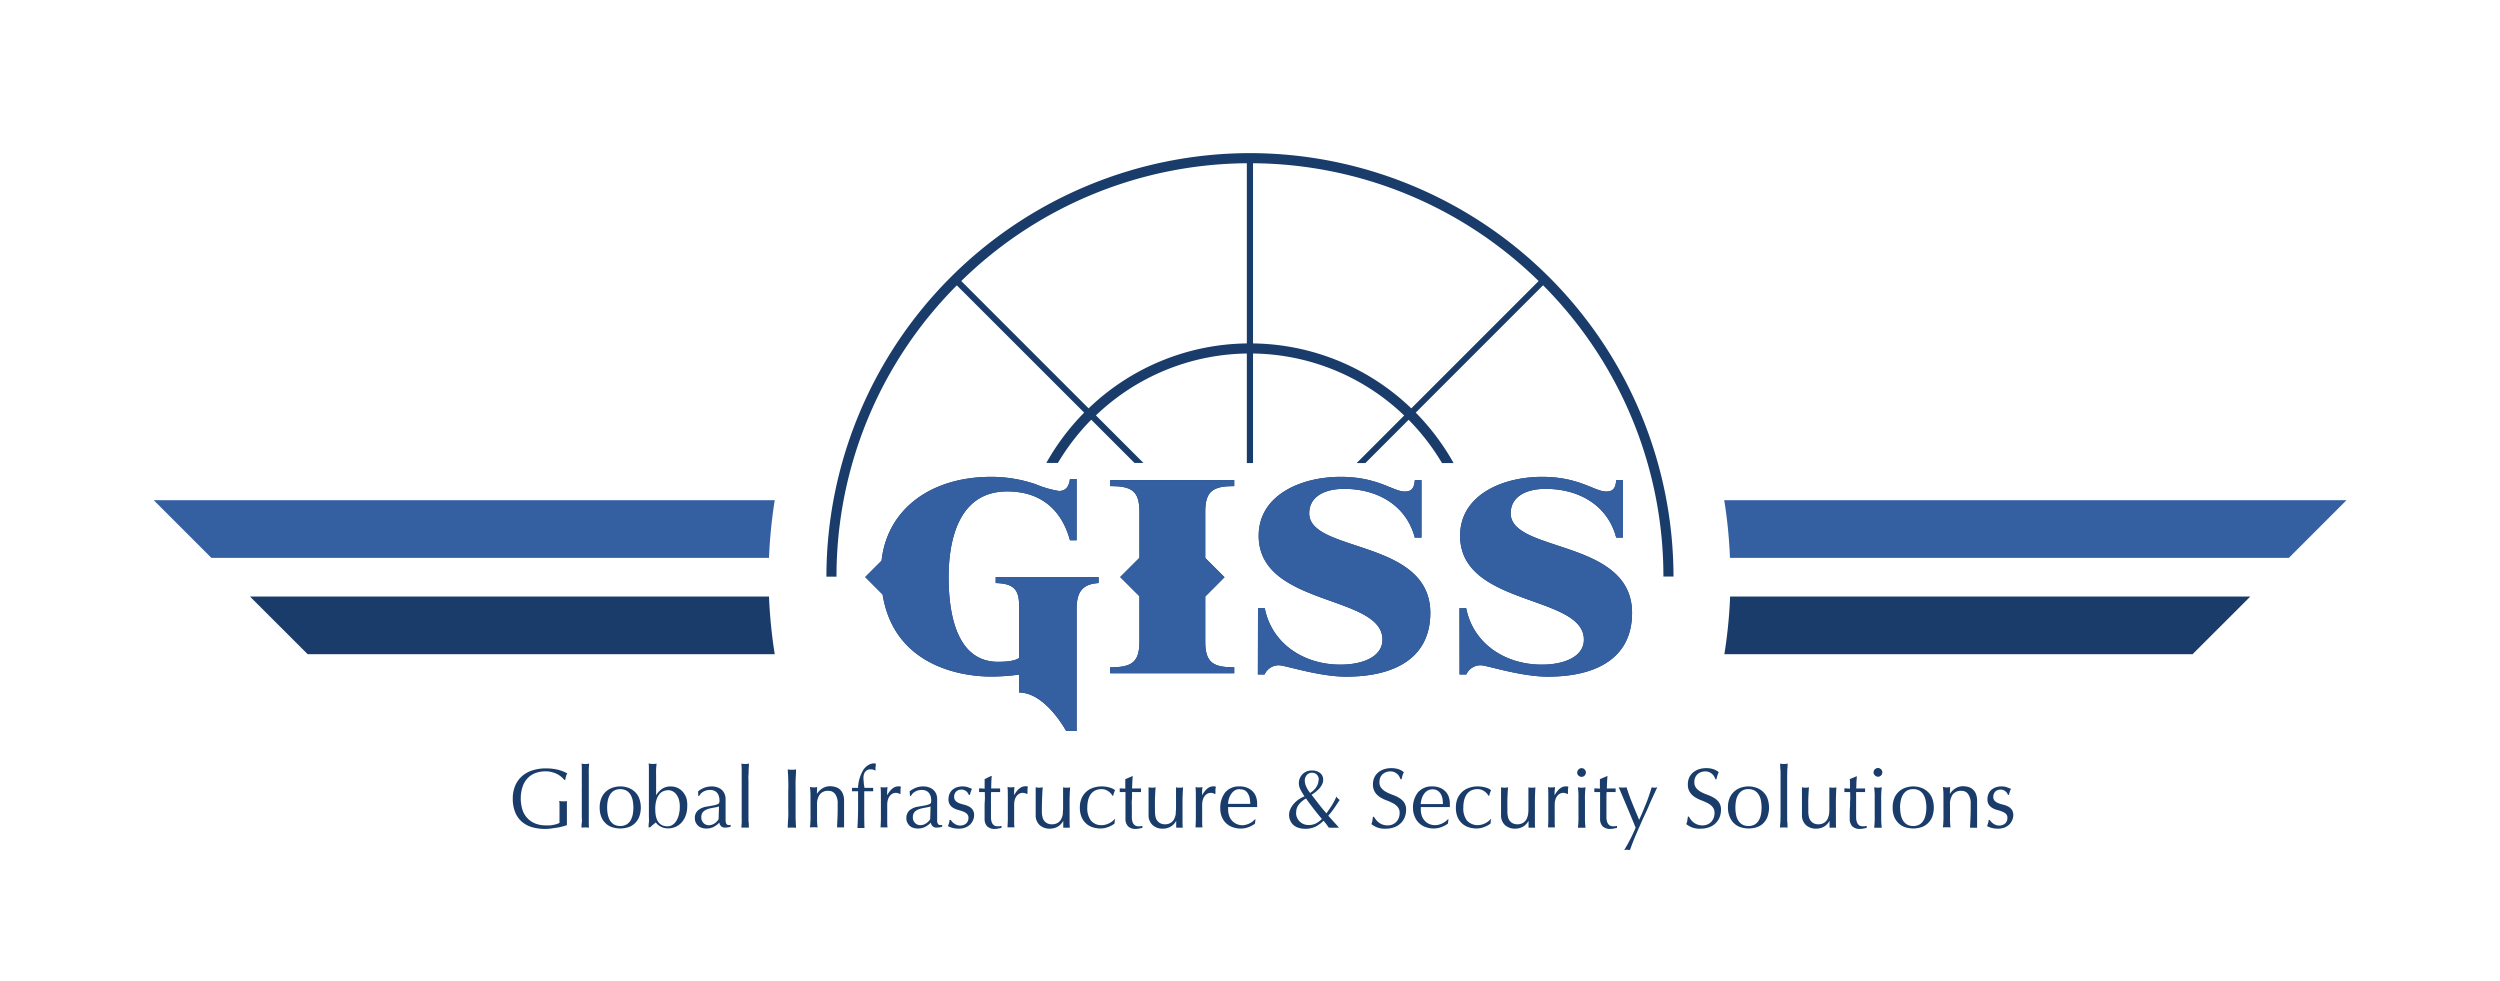 <svg xmlns="http://www.w3.org/2000/svg" viewBox="0 0 557.41 218.68"><defs><style>.cls-1{fill:#193c6a;}.cls-2{fill:#345fa1;}</style></defs><g id="HASLO"><path class="cls-1" d="M125.08,173.15a4.71,4.71,0,0,0-.94-.6,5.57,5.57,0,0,0-1.15-.41,5.32,5.32,0,0,0-1.35-.16,6.47,6.47,0,0,0-2.18.36,4.57,4.57,0,0,0-1.75,1.1,5.1,5.1,0,0,0-1.17,1.9,8.59,8.59,0,0,0-.05,5.21,4.89,4.89,0,0,0,1.11,1.88,4.77,4.77,0,0,0,1.77,1.19,6.34,6.34,0,0,0,2.37.41l.83,0c.28,0,.56-.07.83-.12a5,5,0,0,0,.76-.19,2.49,2.49,0,0,0,.59-.26q0-.57,0-1.14c0-.38,0-.76,0-1.15s0-.89,0-1.33,0-.86-.06-1.27a4.07,4.07,0,0,0,.9.1l.42,0a1.59,1.59,0,0,0,.39-.08c0,.3,0,.75,0,1.38s0,1.45,0,2.47c0,.25,0,.51,0,.76s0,.52,0,.77a9.94,9.94,0,0,1-1,.31,11.35,11.35,0,0,1-1.27.27l-1.34.19a11,11,0,0,1-1.21.08,10.54,10.54,0,0,1-3-.4,6.13,6.13,0,0,1-2.29-1.26,5.68,5.68,0,0,1-1.45-2.12,7.87,7.87,0,0,1-.51-2.94,7.42,7.42,0,0,1,.52-2.87,6,6,0,0,1,1.49-2.13,6.5,6.5,0,0,1,2.33-1.32,9.68,9.68,0,0,1,3-.46,12.39,12.39,0,0,1,1.71.11,10.2,10.2,0,0,1,1.32.27c.38.12.72.24,1,.36l.77.36a3.43,3.43,0,0,0-.27.68,4.17,4.17,0,0,0-.16.78h-.23A4.66,4.66,0,0,0,125.08,173.15Z"/><path class="cls-1" d="M129.72,174.3c0-.5,0-1,0-1.49s0-1,0-1.41,0-.83-.07-1.15a3.66,3.66,0,0,0,1.7,0c0,.32-.05.7-.07,1.15s0,.92,0,1.41,0,1,0,1.49,0,1,0,1.41v3.42c0,.43,0,.9,0,1.4s0,1,0,1.5,0,1,0,1.4,0,.81.07,1.1a9.05,9.05,0,0,0-1.7,0c0-.29,0-.66.07-1.1s0-.91,0-1.4,0-1,0-1.5,0-1,0-1.4v-3.42C129.73,175.28,129.73,174.81,129.72,174.3Z"/><path class="cls-1" d="M133.71,180.06a5.32,5.32,0,0,1,.41-2.19,4,4,0,0,1,1.06-1.45,4.15,4.15,0,0,1,1.48-.82,5.56,5.56,0,0,1,1.64-.26,5.45,5.45,0,0,1,1.64.26,4.11,4.11,0,0,1,1.47.82,4,4,0,0,1,1.06,1.45,6.05,6.05,0,0,1,0,4.38,4.07,4.07,0,0,1-1.06,1.45,3.76,3.76,0,0,1-1.47.79,6.13,6.13,0,0,1-1.64.23,6.24,6.24,0,0,1-1.64-.23,3.8,3.8,0,0,1-1.48-.79,4.07,4.07,0,0,1-1.06-1.45A5.32,5.32,0,0,1,133.71,180.06Zm1.66,0a8.45,8.45,0,0,0,.14,1.53,4.5,4.5,0,0,0,.48,1.32,2.67,2.67,0,0,0,.91.92,3,3,0,0,0,2.79,0,2.67,2.67,0,0,0,.91-.92,4.5,4.5,0,0,0,.48-1.32,8.43,8.43,0,0,0,0-3.06,4.3,4.3,0,0,0-.48-1.32,2.67,2.67,0,0,0-.91-.92,3,3,0,0,0-2.79,0,2.67,2.67,0,0,0-.91.92,4.3,4.3,0,0,0-.48,1.32A8.45,8.45,0,0,0,135.37,180.06Z"/><path class="cls-1" d="M153.23,179.79a5.85,5.85,0,0,1-.33,2,4.77,4.77,0,0,1-.9,1.56,4,4,0,0,1-1.36,1,4.12,4.12,0,0,1-1.69.35,3.41,3.41,0,0,1-1.63-.39,3,3,0,0,1-1.1-.94c-.46.37-.88.73-1.27,1.1h-.34c0-.3,0-.67.07-1.1s0-.89,0-1.37,0-1,0-1.49,0-1,0-1.4v-3.42c0-.43,0-.9,0-1.41l0-1.49c0-.49,0-1,0-1.41s0-.83-.07-1.15a4.62,4.62,0,0,0,.85.1l.44,0,.49-.07c0,.25-.07.66-.1,1.21s0,1.16,0,1.83,0,1.37,0,2.08,0,1.36,0,1.94h0a4.52,4.52,0,0,1,1.41-1.49,3.36,3.36,0,0,1,1.8-.48,3.73,3.73,0,0,1,1.69.37,3.58,3.58,0,0,1,1.19,1,4.07,4.07,0,0,1,.71,1.41A5.9,5.9,0,0,1,153.23,179.79Zm-1.66,0a5.24,5.24,0,0,0-.21-1.55,3.92,3.92,0,0,0-.57-1.12,2.3,2.3,0,0,0-.81-.69,2.06,2.06,0,0,0-.95-.24,2.83,2.83,0,0,0-1.12.22,2.23,2.23,0,0,0-.94.72,3.94,3.94,0,0,0-.63,1.3,7.05,7.05,0,0,0-.24,2q0,3.81,2.76,3.81a1.92,1.92,0,0,0,1.07-.32,2.63,2.63,0,0,0,.86-.89,4.9,4.9,0,0,0,.58-1.41A7.22,7.22,0,0,0,151.57,179.74Z"/><path class="cls-1" d="M155.65,176.44a5.29,5.29,0,0,1,1.56-.87,4.91,4.91,0,0,1,1.47-.23,3.81,3.81,0,0,1,1.25.2,2.85,2.85,0,0,1,1,.57,2.55,2.55,0,0,1,.62.89,2.88,2.88,0,0,1,.23,1.15c0,.72,0,1.43,0,2.15s0,1.46,0,2.26c0,.15,0,.31,0,.48a1.63,1.63,0,0,0,.09.46.83.83,0,0,0,.22.33.62.62,0,0,0,.42.13h.2a.53.53,0,0,0,.2-.07v.42a2.52,2.52,0,0,1-.52.15,3.69,3.69,0,0,1-.69.06,1.19,1.19,0,0,1-1.3-1.12,5,5,0,0,1-1.34,1,3.6,3.6,0,0,1-1.62.33,3.22,3.22,0,0,1-.93-.14,2,2,0,0,1-.8-.43,2.37,2.37,0,0,1-.56-.73,2.08,2.08,0,0,1-.22-1,2.21,2.21,0,0,1,.71-1.76,3.89,3.89,0,0,1,1.95-.83c.68-.11,1.21-.21,1.59-.29a3.79,3.79,0,0,0,.85-.26.59.59,0,0,0,.33-.31,1.51,1.51,0,0,0,.06-.46,3.39,3.39,0,0,0-.12-.91,2,2,0,0,0-.35-.76,1.76,1.76,0,0,0-.65-.52,2.13,2.13,0,0,0-1-.2,2.93,2.93,0,0,0-1.4.34,2.18,2.18,0,0,0-1,1h-.21Zm4.66,3.37a4.31,4.31,0,0,1-.75.19l-.86.16a8.15,8.15,0,0,0-.85.22,2.81,2.81,0,0,0-.76.36,1.81,1.81,0,0,0-.53.57,1.75,1.75,0,0,0-.19.87,1.73,1.73,0,0,0,.5,1.34A1.65,1.65,0,0,0,158,184a2.37,2.37,0,0,0,1.31-.4,3,3,0,0,0,.91-.93Z"/><path class="cls-1" d="M165.37,174.3c0-.5,0-1,0-1.49s0-1,0-1.41-.05-.83-.07-1.15a4.44,4.44,0,0,0,.85.1,4.53,4.53,0,0,0,.85-.1c0,.32-.05.7-.07,1.15s0,.92-.05,1.41,0,1,0,1.49,0,1,0,1.41v3.42c0,.43,0,.9,0,1.4s0,1,0,1.5,0,1,.05,1.4,0,.81.07,1.1a8.32,8.32,0,0,0-.85,0,8.19,8.19,0,0,0-.85,0c0-.29.05-.66.07-1.1s0-.91,0-1.4,0-1,0-1.5,0-1,0-1.4v-3.42C165.38,175.28,165.38,174.81,165.37,174.3Z"/><path class="cls-1" d="M175.75,174c0-.8-.07-1.62-.11-2.45l.47.07a3.44,3.44,0,0,0,.46,0,3.4,3.4,0,0,0,.45,0l.47-.07c0,.83-.07,1.65-.1,2.45s0,1.62,0,2.45v3.26c0,.83,0,1.65,0,2.46s.06,1.6.1,2.39a10.72,10.72,0,0,0-1.85,0c0-.79.07-1.58.11-2.39s0-1.63,0-2.46v-3.26C175.79,175.59,175.78,174.77,175.75,174Z"/><path class="cls-1" d="M186.22,177.06a1.76,1.76,0,0,0-1.51-.73,2.26,2.26,0,0,0-1.93.81,3.75,3.75,0,0,0-.61,2.29V181c0,.57,0,1.17,0,1.79s.06,1.19.12,1.7a9.05,9.05,0,0,0-1.7,0c.06-.51.1-1.07.12-1.7s0-1.22,0-1.79v-2c0-.56,0-1.16,0-1.78s-.06-1.21-.12-1.76a4.53,4.53,0,0,0,.85.1l.33,0,.42-.07c0,.51-.05,1-.05,1.52h0a4,4,0,0,1,1.26-1.26,3.28,3.28,0,0,1,1.75-.45,4,4,0,0,1,1.07.16,2.47,2.47,0,0,1,1,.52,2.62,2.62,0,0,1,.71,1,4.15,4.15,0,0,1,.27,1.62c0,.54,0,1.1,0,1.67s0,1.19,0,1.83v1.23c0,.2,0,.4,0,.6s0,.38,0,.56a6.63,6.63,0,0,0-.79,0,6.51,6.51,0,0,0-.77,0c0-.66.05-1.33.08-2s.05-1.41.05-2.14v-1.15A3.5,3.5,0,0,0,186.22,177.06Z"/><path class="cls-1" d="M194.07,171.54a1.43,1.43,0,0,0-.71.16,1.62,1.62,0,0,0-.48.42,1.68,1.68,0,0,0-.27.59,2.84,2.84,0,0,0-.09.72,9,9,0,0,0,.07,1c0,.43.1.84.16,1.23h1.94l0,.19c0,.06,0,.12,0,.19s0,.12,0,.19l0,.19-1,0-1,0c0,1.38,0,2.74,0,4.1s0,2.72.06,4.1a1.84,1.84,0,0,0-.41,0H192a8.07,8.07,0,0,0-.83,0q.13-2.07.15-4.08c0-1.35,0-2.72,0-4.12l-.68,0-.67,0a1.37,1.37,0,0,0,0-.19,1.28,1.28,0,0,0,0-.19,1.15,1.15,0,0,0,0-.19,1.11,1.11,0,0,0,0-.19h1.35a6.4,6.4,0,0,1,.12-1.19,8.28,8.28,0,0,1,.85-2.46,4,4,0,0,1,.67-.93,3.56,3.56,0,0,1,.86-.61,2.28,2.28,0,0,1,1.07-.26,1.17,1.17,0,0,1,.38.05c0,.25,0,.51-.05.76s0,.5,0,.76l-.11,0A1.91,1.91,0,0,0,194.07,171.54Z"/><path class="cls-1" d="M200.3,176.88a1.72,1.72,0,0,0-.55-.1,1.55,1.55,0,0,0-.81.21,2,2,0,0,0-.61.56,2.76,2.76,0,0,0-.38.83,4.36,4.36,0,0,0-.13,1v2.08c0,.84,0,1.49,0,1.94a9.62,9.62,0,0,0,.07,1.09,6.34,6.34,0,0,0-.76,0,6.74,6.74,0,0,0-.79,0c0-.43.06-1,.07-1.75s0-1.65,0-2.72v-.61c0-.49,0-1.06,0-1.7s0-1.38-.07-2.22l.4.07a2.47,2.47,0,0,0,.39,0,2.19,2.19,0,0,0,.36,0l.4-.07q-.08.69-.09,1.08c0,.27,0,.52,0,.76l0,0c.74-1.36,1.57-2,2.49-2l.29,0a1.82,1.82,0,0,1,.31.1,2.14,2.14,0,0,0-.11.69c0,.31,0,.59,0,.84l-.13.1A.73.73,0,0,0,200.3,176.88Z"/><path class="cls-1" d="M202.82,176.44a5.33,5.33,0,0,1,1.57-.87,4.81,4.81,0,0,1,1.47-.23,3.75,3.75,0,0,1,1.24.2,2.85,2.85,0,0,1,1,.57,2.57,2.57,0,0,1,.63.89,2.88,2.88,0,0,1,.22,1.15c0,.72,0,1.43,0,2.15s0,1.46,0,2.26c0,.15,0,.31,0,.48a1.34,1.34,0,0,0,.08.46,1,1,0,0,0,.22.33.64.64,0,0,0,.42.13h.2a.48.48,0,0,0,.2-.07v.42a2.52,2.52,0,0,1-.52.15,3.69,3.69,0,0,1-.69.06,1.19,1.19,0,0,1-1.3-1.12,5,5,0,0,1-1.34,1,3.6,3.6,0,0,1-1.62.33,3.21,3.21,0,0,1-.92-.14,2,2,0,0,1-.81-.43,2.37,2.37,0,0,1-.56-.73,2.08,2.08,0,0,1-.22-1,2.25,2.25,0,0,1,.71-1.76,3.89,3.89,0,0,1,2-.83c.68-.11,1.21-.21,1.59-.29a3.62,3.62,0,0,0,.85-.26c.19-.09.3-.19.33-.31a1.51,1.51,0,0,0,.06-.46,3.84,3.84,0,0,0-.11-.91,2.23,2.23,0,0,0-.36-.76,1.81,1.81,0,0,0-.64-.52,2.19,2.19,0,0,0-1-.2,2.94,2.94,0,0,0-1.41.34,2.23,2.23,0,0,0-1,1h-.21Zm4.66,3.37a4.09,4.09,0,0,1-.75.19l-.85.16a8.33,8.33,0,0,0-.86.22,3,3,0,0,0-.76.36,1.67,1.67,0,0,0-.52.57,1.65,1.65,0,0,0-.2.87,1.7,1.7,0,0,0,.51,1.34,1.62,1.62,0,0,0,1.13.46,2.35,2.35,0,0,0,1.31-.4,2.87,2.87,0,0,0,.91-.93Z"/><path class="cls-1" d="M212.26,183.18a2.8,2.8,0,0,0,.47.43,2.67,2.67,0,0,0,.63.33,2,2,0,0,0,.74.13,2.26,2.26,0,0,0,.69-.11,1.92,1.92,0,0,0,.58-.32,1.54,1.54,0,0,0,.41-.53,1.75,1.75,0,0,0,.15-.74,1.19,1.19,0,0,0-.33-.9,2.49,2.49,0,0,0-.82-.51,9.13,9.13,0,0,0-1.08-.35,4.21,4.21,0,0,1-1.07-.43,2.39,2.39,0,0,1-.82-.73,2.09,2.09,0,0,1-.33-1.25,3,3,0,0,1,.21-1.14,2.41,2.41,0,0,1,.6-.9,2.9,2.9,0,0,1,1-.6,4,4,0,0,1,1.34-.22,3.39,3.39,0,0,1,1.18.19l.91.35a4.06,4.06,0,0,0-.28.7,5.26,5.26,0,0,0-.17.64H216a1.73,1.73,0,0,0-.58-.81,1.64,1.64,0,0,0-1.08-.36,1.87,1.87,0,0,0-.56.09,1.58,1.58,0,0,0-.51.28,1.5,1.5,0,0,0-.38.5,1.59,1.59,0,0,0-.15.72,1.26,1.26,0,0,0,.33.93,2.22,2.22,0,0,0,.82.52,7.62,7.62,0,0,0,1.08.33,5,5,0,0,1,1.07.4,2.33,2.33,0,0,1,.82.71,2.11,2.11,0,0,1,.33,1.25,2.72,2.72,0,0,1-.23,1.08,3.3,3.3,0,0,1-.68,1,3.22,3.22,0,0,1-1.07.66,3.86,3.86,0,0,1-1.41.24,5.34,5.34,0,0,1-1.45-.17,5,5,0,0,1-1-.4,4.5,4.5,0,0,0,.24-.67,2.75,2.75,0,0,0,.12-.71H212A2.1,2.1,0,0,0,212.26,183.18Z"/><path class="cls-1" d="M221.12,173q-.06.72-.09,1.41L221,175.8h.77c.38,0,.78,0,1.22,0a1.1,1.1,0,0,0,0,.21v.4a.92.92,0,0,0,0,.19l-.5,0H221a4.23,4.23,0,0,0-.05.61c0,.35,0,.77,0,1.25s0,1,0,1.53,0,1,0,1.42,0,.7,0,1a3.2,3.2,0,0,0,.18.92,1.46,1.46,0,0,0,.45.65,1.31,1.31,0,0,0,.87.25l.41,0a3.64,3.64,0,0,0,.44-.1v.46l-.71.14a3.25,3.25,0,0,1-.74.09,2.37,2.37,0,0,1-1.76-.59,2.42,2.42,0,0,1-.56-1.72c0-.34,0-.71,0-1.11s0-.83,0-1.31,0-1,.05-1.57,0-1.21,0-1.92h-.92l-.36,0,0-.22c0-.07,0-.14,0-.22s0-.12,0-.19l0-.19c.56,0,1,.06,1.24.06,0-.25,0-.57,0-.95s0-.77,0-1.17L221,173Z"/><path class="cls-1" d="M228.6,176.88a1.84,1.84,0,0,0-.56-.1,1.58,1.58,0,0,0-.81.21,2,2,0,0,0-.61.56,2.53,2.53,0,0,0-.37.83,3.9,3.9,0,0,0-.13,1v4a9.62,9.62,0,0,0,.07,1.09,6.28,6.28,0,0,0-.75,0,6.91,6.91,0,0,0-.8,0c0-.43.06-1,.07-1.75s0-1.65,0-2.72v-.61c0-.49,0-1.06,0-1.7s0-1.38-.07-2.22l.4.07a2.6,2.6,0,0,0,.4,0l.35,0,.4-.07c-.05.46-.08.82-.08,1.08s0,.52,0,.76l0,0c.75-1.36,1.58-2,2.49-2l.3,0,.31.1a2.09,2.09,0,0,0-.12.69c0,.31,0,.59,0,.84l-.14.1A.74.74,0,0,0,228.6,176.88Z"/><path class="cls-1" d="M230.92,181.67q0-1,0-1.71c0-.48,0-1,0-1.42s0-.92,0-1.43,0-1.05,0-1.58a3.77,3.77,0,0,0,.8.1,3.68,3.68,0,0,0,.77-.1c-.06.76-.11,1.59-.14,2.49s-.05,1.83-.05,2.78a5.18,5.18,0,0,0,.17,1.5,2,2,0,0,0,.42.79,2,2,0,0,0,.66.5,2.19,2.19,0,0,0,1,.2,2.38,2.38,0,0,0,1.32-.35,2.17,2.17,0,0,0,.77-.86c.09-.22.16-.4.21-.55a3.27,3.27,0,0,0,.12-.61q0-.37.06-1c0-.43,0-1,0-1.76v-1.59c0-.28,0-.54,0-.8s0-.49,0-.72l.4.07a2.38,2.38,0,0,0,.39,0,2.6,2.6,0,0,0,.4,0l.37-.07c-.06,1-.1,1.94-.11,2.85s0,1.89,0,2.91c0,.57,0,1.12,0,1.67s0,1.06.06,1.57a6.23,6.23,0,0,0-.74,0,6.06,6.06,0,0,0-.73,0l0-.36V183h0a3.21,3.21,0,0,1-1.27,1.33,3.44,3.44,0,0,1-1.68.43,3.27,3.27,0,0,1-2.31-.79A2.94,2.94,0,0,1,230.92,181.67Z"/><path class="cls-1" d="M240.77,180.06a5.07,5.07,0,0,1,.41-2.12,4.22,4.22,0,0,1,2.63-2.32,6,6,0,0,1,1.77-.28,6.28,6.28,0,0,1,1.86.26,3.22,3.22,0,0,1,1.18.58,6.07,6.07,0,0,0-.24.59,6.36,6.36,0,0,0-.18.66h-.15a2.6,2.6,0,0,0-.36-.5,2.8,2.8,0,0,0-.54-.48,3.37,3.37,0,0,0-.68-.36,2.49,2.49,0,0,0-.83-.14,3.19,3.19,0,0,0-1.47.31,2.87,2.87,0,0,0-1,.86,3.94,3.94,0,0,0-.56,1.3,6.93,6.93,0,0,0-.18,1.62,4.5,4.5,0,0,0,.83,2.94,3,3,0,0,0,2.43,1,3.12,3.12,0,0,0,.78-.11,4.45,4.45,0,0,0,.77-.28,4,4,0,0,0,.71-.43,3.22,3.22,0,0,0,.57-.53l.1.06a5.63,5.63,0,0,0-.12.93,5,5,0,0,1-1.4.77,4.73,4.73,0,0,1-1.75.33,5.8,5.8,0,0,1-1.63-.24,3.88,3.88,0,0,1-1.48-.8,4,4,0,0,1-1.06-1.44A5.27,5.27,0,0,1,240.77,180.06Z"/><path class="cls-1" d="M252.56,173q-.06.72-.09,1.41l-.06,1.39h.77c.38,0,.79,0,1.23,0a.56.56,0,0,0,0,.21v.4a.47.47,0,0,0,0,.19l-.51,0h-1.49a4.23,4.23,0,0,0,0,.61c0,.35,0,.77-.05,1.25s0,1,0,1.53,0,1,0,1.42,0,.7,0,1a3.2,3.2,0,0,0,.18.92,1.41,1.41,0,0,0,.46.65,1.3,1.3,0,0,0,.86.25l.41,0a3.24,3.24,0,0,0,.44-.1v.46l-.71.14a3.18,3.18,0,0,1-.74.09,2.33,2.33,0,0,1-1.75-.59,2.38,2.38,0,0,1-.57-1.72c0-.34,0-.71,0-1.11s0-.83,0-1.31,0-1,0-1.57,0-1.21,0-1.92h-.92l-.36,0,0-.22c0-.07,0-.14,0-.22s0-.12,0-.19l0-.19c.57,0,1,.06,1.24.06,0-.25,0-.57,0-.95s0-.77,0-1.17l1.56-.66Z"/><path class="cls-1" d="M256.09,181.67c0-.67,0-1.24,0-1.71s0-1,0-1.42,0-.92,0-1.43,0-1.05,0-1.58a3.77,3.77,0,0,0,.8.1,3.6,3.6,0,0,0,.77-.1c-.06.76-.11,1.59-.14,2.49s0,1.83,0,2.78a5.18,5.18,0,0,0,.17,1.5,2,2,0,0,0,1.09,1.29,2.15,2.15,0,0,0,.95.2,2.36,2.36,0,0,0,1.32-.35,2.17,2.17,0,0,0,.77-.86c.09-.22.16-.4.21-.55a3.27,3.27,0,0,0,.12-.61q0-.37.06-1c0-.43,0-1,0-1.76v-1.59c0-.28,0-.54,0-.8s0-.49,0-.72l.4.07a2.38,2.38,0,0,0,.39,0,2.6,2.6,0,0,0,.4,0l.38-.07q-.1,1.49-.12,2.85c0,.92,0,1.89,0,2.91,0,.57,0,1.12,0,1.67s0,1.06.06,1.57a6.23,6.23,0,0,0-.74,0,6.06,6.06,0,0,0-.73,0l0-.36c0-.13,0-.26,0-.4V183h0a3.21,3.21,0,0,1-1.27,1.33,3.43,3.43,0,0,1-1.67.43,3.23,3.23,0,0,1-2.31-.79A2.94,2.94,0,0,1,256.09,181.67Z"/><path class="cls-1" d="M270.52,176.88a1.72,1.72,0,0,0-.55-.1,1.58,1.58,0,0,0-.81.21,2,2,0,0,0-.61.56,2.53,2.53,0,0,0-.37.83,3.9,3.9,0,0,0-.14,1v2.08c0,.84,0,1.49,0,1.94a9.62,9.62,0,0,0,.07,1.09,6.34,6.34,0,0,0-.76,0,6.74,6.74,0,0,0-.79,0c0-.43.06-1,.07-1.75s0-1.65,0-2.72v-.61c0-.49,0-1.06,0-1.7s0-1.38-.07-2.22l.4.07a2.47,2.47,0,0,0,.39,0,2.19,2.19,0,0,0,.36,0l.4-.07q-.08.69-.09,1.08c0,.27,0,.52,0,.76l0,0c.74-1.36,1.57-2,2.49-2l.29,0,.32.1a2.09,2.09,0,0,0-.12.69c0,.31,0,.59,0,.84l-.13.1A.73.73,0,0,0,270.52,176.88Z"/><path class="cls-1" d="M272.08,180.32a5.56,5.56,0,0,1,1.1-3.65,4,4,0,0,1,3.22-1.33,4.26,4.26,0,0,1,1.72.32,3.56,3.56,0,0,1,1.22.83,3.29,3.29,0,0,1,.73,1.22,4.62,4.62,0,0,1,.23,1.5c0,.12,0,.25,0,.37s0,.24,0,.37l-2,0c-.67,0-1.34,0-2,0-.42,0-.83,0-1.24,0l-1.23,0a1.7,1.7,0,0,0,0,.28v.25a4.16,4.16,0,0,0,.22,1.38,2.91,2.91,0,0,0,.63,1.1,3,3,0,0,0,1,.74A3.19,3.19,0,0,0,277,184a3.12,3.12,0,0,0,.78-.11,4.45,4.45,0,0,0,.77-.28,4,4,0,0,0,.71-.43,3.22,3.22,0,0,0,.57-.53l.1.06-.12.93a5,5,0,0,1-1.4.77,4.73,4.73,0,0,1-1.75.33,5.2,5.2,0,0,1-1.85-.32,4.12,4.12,0,0,1-1.46-.9,4.05,4.05,0,0,1-.94-1.42A4.6,4.6,0,0,1,272.08,180.32Zm4.36-4.37a2.1,2.1,0,0,0-1.18.32,2.65,2.65,0,0,0-.79.81,3.78,3.78,0,0,0-.48,1.06,5.55,5.55,0,0,0-.19,1.09l1.21,0c.42,0,.84,0,1.24,0s.83,0,1.26,0l1.25,0a6.84,6.84,0,0,0-.09-1.08,3.21,3.21,0,0,0-.34-1.06,2.31,2.31,0,0,0-.7-.82A2.06,2.06,0,0,0,276.44,176Z"/><path class="cls-1" d="M289.6,174.61a2.84,2.84,0,0,1,.82-2,2.9,2.9,0,0,1,.92-.61,3.13,3.13,0,0,1,1.17-.21,2.88,2.88,0,0,1,1.8.54,1.86,1.86,0,0,1,.71,1.58,2.33,2.33,0,0,1-.25,1,4,4,0,0,1-.63.92,8,8,0,0,1-1.71,1.37l1.66,2.15c.54.7,1.1,1.36,1.66,2,.45-.65.87-1.26,1.24-1.85a16.22,16.22,0,0,0,1-1.9,1.27,1.27,0,0,0,.31.42,3.14,3.14,0,0,0,.4.34c-.39.6-.78,1.19-1.17,1.76a20.77,20.77,0,0,1-1.37,1.76l2.41,2.67a4,4,0,0,0-.6,0h-1.14a3.12,3.12,0,0,0-.54,0c-.1-.14-.26-.35-.46-.64s-.45-.59-.73-.92a6.85,6.85,0,0,1-1.78,1.32,5.06,5.06,0,0,1-2.29.48,5.19,5.19,0,0,1-1.39-.18,3.22,3.22,0,0,1-1.14-.57,2.85,2.85,0,0,1-.78-1,3.06,3.06,0,0,1-.3-1.39,2.92,2.92,0,0,1,.27-1.22,4.64,4.64,0,0,1,.72-1.14,5.68,5.68,0,0,1,1.09-1,6.83,6.83,0,0,1,1.36-.74,12.1,12.1,0,0,1-.91-1.51A3.2,3.2,0,0,1,289.6,174.61Zm-.62,6.68a2.45,2.45,0,0,0,.21,1,2.76,2.76,0,0,0,.57.85,2.67,2.67,0,0,0,.88.59,2.72,2.72,0,0,0,1.11.22,3.58,3.58,0,0,0,1.64-.35,5.24,5.24,0,0,0,1.34-1c-.64-.76-1.25-1.51-1.83-2.26s-1.15-1.51-1.71-2.31a5.63,5.63,0,0,0-1.62,1.37A2.93,2.93,0,0,0,289,181.29Zm5.06-7.42a1.62,1.62,0,0,0-.41-1.13,1.44,1.44,0,0,0-1.1-.44,1.46,1.46,0,0,0-1.17.51,1.89,1.89,0,0,0-.44,1.27,3.35,3.35,0,0,0,.33,1.32,5.92,5.92,0,0,0,.86,1.4,4.23,4.23,0,0,0,1.44-1.41A3,3,0,0,0,294,173.87Z"/><path class="cls-1" d="M306.79,182.76a3.22,3.22,0,0,0,1.48,1.09,3.21,3.21,0,0,0,1.1.18,2.87,2.87,0,0,0,1.12-.21,2.59,2.59,0,0,0,.85-.59,2.77,2.77,0,0,0,.54-.87,3.17,3.17,0,0,0,.19-1.07,2,2,0,0,0-.45-1.38,3.48,3.48,0,0,0-1.1-.85,12.56,12.56,0,0,0-1.43-.63,7.85,7.85,0,0,1-1.42-.71,3.69,3.69,0,0,1-1.1-1.09,3.11,3.11,0,0,1-.45-1.78,3.61,3.61,0,0,1,.29-1.45,3.13,3.13,0,0,1,.82-1.12,3.89,3.89,0,0,1,1.29-.74,5,5,0,0,1,1.7-.27,5.15,5.15,0,0,1,1.56.22,3.93,3.93,0,0,1,1.23.68,3.73,3.73,0,0,0-.28.68c-.08.24-.15.54-.23.9h-.23c-.06-.17-.15-.36-.25-.57a2.33,2.33,0,0,0-1.09-1,2.06,2.06,0,0,0-.9-.18,2.54,2.54,0,0,0-1,.17,2.22,2.22,0,0,0-.78.48,2.17,2.17,0,0,0-.51.75,2.62,2.62,0,0,0-.17.94,2,2,0,0,0,.44,1.4,3.85,3.85,0,0,0,1.1.87,11,11,0,0,0,1.43.62,8.06,8.06,0,0,1,1.42.67,3.7,3.7,0,0,1,1.1,1,2.82,2.82,0,0,1,.45,1.67,4.56,4.56,0,0,1-.31,1.65,3.88,3.88,0,0,1-.91,1.35,4,4,0,0,1-1.45.89,5.62,5.62,0,0,1-1.95.31,4.83,4.83,0,0,1-1.9-.31,5.23,5.23,0,0,1-1.22-.71A4.33,4.33,0,0,0,306,183c0-.23.08-.53.12-.89h.23A4.2,4.2,0,0,0,306.79,182.76Z"/><path class="cls-1" d="M315.05,180.32a5.5,5.5,0,0,1,1.1-3.65,4,4,0,0,1,3.22-1.33,4.29,4.29,0,0,1,1.72.32,3.56,3.56,0,0,1,1.22.83,3.26,3.26,0,0,1,.72,1.22,4.62,4.62,0,0,1,.24,1.5c0,.12,0,.25,0,.37l0,.37-2,0c-.66,0-1.34,0-2,0-.42,0-.83,0-1.24,0l-1.24,0a2,2,0,0,0,0,.28v.25a4.43,4.43,0,0,0,.21,1.38,3.2,3.2,0,0,0,.63,1.1,3,3,0,0,0,1,.74,3.27,3.27,0,0,0,1.4.28,3,3,0,0,0,.77-.11,4.55,4.55,0,0,0,.78-.28,3.87,3.87,0,0,0,.7-.43,3.69,3.69,0,0,0,.58-.53l.09.06-.11.93a5.22,5.22,0,0,1-1.41.77,4.72,4.72,0,0,1-1.74.33,5.26,5.26,0,0,1-1.86-.32,4,4,0,0,1-2.39-2.32A4.6,4.6,0,0,1,315.05,180.32ZM319.4,176a2.12,2.12,0,0,0-1.18.32,2.77,2.77,0,0,0-.79.81,3.76,3.76,0,0,0-.47,1.06,5.6,5.6,0,0,0-.2,1.09l1.22,0c.42,0,.83,0,1.23,0s.84,0,1.27,0l1.24,0a8.21,8.21,0,0,0-.08-1.08,3.46,3.46,0,0,0-.34-1.06,2.33,2.33,0,0,0-.71-.82A2,2,0,0,0,319.4,176Z"/><path class="cls-1" d="M324.61,180.06a5.07,5.07,0,0,1,.41-2.12,4.41,4.41,0,0,1,1.09-1.47,4.29,4.29,0,0,1,1.54-.85,5.85,5.85,0,0,1,1.77-.28,6.28,6.28,0,0,1,1.86.26,3.08,3.08,0,0,1,1.17.58c-.08.19-.16.39-.23.59a6.36,6.36,0,0,0-.18.66h-.15a2.6,2.6,0,0,0-.36-.5,2.8,2.8,0,0,0-.54-.48,3.2,3.2,0,0,0-.69-.36,2.41,2.41,0,0,0-.83-.14,3.17,3.17,0,0,0-1.46.31,2.78,2.78,0,0,0-1,.86,3.94,3.94,0,0,0-.56,1.3,6.93,6.93,0,0,0-.18,1.62,4.44,4.44,0,0,0,.83,2.94,3.27,3.27,0,0,0,3.2.89,4.26,4.26,0,0,0,.78-.28,4,4,0,0,0,.71-.43,3.61,3.61,0,0,0,.57-.53l.09.06a5.63,5.63,0,0,0-.11.93,5.15,5.15,0,0,1-1.4.77,4.73,4.73,0,0,1-1.75.33,5.8,5.8,0,0,1-1.63-.24,3.88,3.88,0,0,1-1.48-.8,4.05,4.05,0,0,1-1.07-1.44A5.27,5.27,0,0,1,324.61,180.06Z"/><path class="cls-1" d="M334.68,181.67q0-1,0-1.71c0-.48,0-1,0-1.42s0-.92,0-1.43l0-1.58a3.69,3.69,0,0,0,.79.1,3.6,3.6,0,0,0,.77-.1c-.06.76-.11,1.59-.14,2.49s0,1.83,0,2.78a4.85,4.85,0,0,0,.17,1.5,1.93,1.93,0,0,0,1.08,1.29,2.18,2.18,0,0,0,.95.2,2.36,2.36,0,0,0,1.32-.35,2.28,2.28,0,0,0,.78-.86c.08-.22.15-.4.2-.55a4.18,4.18,0,0,0,.13-.61,8.82,8.82,0,0,0,.05-1c0-.43,0-1,0-1.76v-1.59c0-.28,0-.54,0-.8s0-.49,0-.72l.39.07a2.6,2.6,0,0,0,.4,0,2.47,2.47,0,0,0,.39,0l.38-.07c-.06,1-.1,1.94-.11,2.85s0,1.89,0,2.91c0,.57,0,1.12,0,1.67s0,1.06.05,1.57a6.06,6.06,0,0,0-.73,0,6.23,6.23,0,0,0-.74,0c0-.12,0-.24,0-.36s0-.26,0-.4V183h0a3.19,3.19,0,0,1-1.26,1.33,3.5,3.5,0,0,1-1.68.43,3.27,3.27,0,0,1-2.31-.79A2.94,2.94,0,0,1,334.68,181.67Z"/><path class="cls-1" d="M349.12,176.88a1.78,1.78,0,0,0-.56-.1,1.58,1.58,0,0,0-.81.21,1.89,1.89,0,0,0-.6.56,2.54,2.54,0,0,0-.38.83,3.9,3.9,0,0,0-.13,1v2.08c0,.84,0,1.49,0,1.94a10,10,0,0,0,.06,1.09,6.28,6.28,0,0,0-.75,0,6.63,6.63,0,0,0-.79,0c0-.43.06-1,.06-1.75s0-1.65,0-2.72v-.61c0-.49,0-1.06,0-1.7s0-1.38-.06-2.22l.39.07a2.6,2.6,0,0,0,.4,0l.36,0,.39-.07c0,.46-.07.82-.08,1.08s0,.52,0,.76l0,0c.74-1.36,1.57-2,2.49-2l.29,0,.31.1a2.14,2.14,0,0,0-.11.69c0,.31,0,.59,0,.84l-.13.1A.84.84,0,0,0,349.12,176.88Z"/><path class="cls-1" d="M351.67,172.24a.94.94,0,0,1,.29-.68.92.92,0,0,1,.68-.29.94.94,0,0,1,.68.29,1,1,0,0,1,.28.68,1,1,0,0,1-.28.68.94.94,0,0,1-.68.29,1,1,0,0,1-1-1Zm.27,6.83c0-.56,0-1.16,0-1.78s-.06-1.21-.12-1.76a4.44,4.44,0,0,0,.85.1,4.62,4.62,0,0,0,.85-.1c-.07.55-.11,1.13-.13,1.76s0,1.22,0,1.78v2c0,.57,0,1.17,0,1.79a16.39,16.39,0,0,0,.13,1.7,8.32,8.32,0,0,0-.85,0,8.19,8.19,0,0,0-.85,0c.06-.51.1-1.07.12-1.7s0-1.22,0-1.79Z"/><path class="cls-1" d="M358.41,173q-.06.72-.09,1.41l-.06,1.39H359c.38,0,.79,0,1.23,0a.56.56,0,0,0,0,.21v.4a.47.47,0,0,0,0,.19l-.51,0h-1.49a4.23,4.23,0,0,0-.05.61c0,.35,0,.77,0,1.25s0,1,0,1.53,0,1,0,1.42,0,.7,0,1a3.2,3.2,0,0,0,.18.92,1.41,1.41,0,0,0,.46.65,1.3,1.3,0,0,0,.86.25l.41,0a3.64,3.64,0,0,0,.44-.1v.46l-.71.14a3.18,3.18,0,0,1-.74.09,2.37,2.37,0,0,1-1.76-.59,2.42,2.42,0,0,1-.56-1.72c0-.34,0-.71,0-1.11s0-.83,0-1.31,0-1,0-1.57,0-1.21,0-1.92h-.92l-.36,0,0-.22c0-.07,0-.14,0-.22s0-.12,0-.19l0-.19c.56,0,1,.06,1.24.06,0-.25,0-.57,0-.95s0-.77,0-1.17l1.56-.66Z"/><path class="cls-1" d="M364.69,184.55l-.54-1.33c-.22-.54-.46-1.11-.71-1.71l-.77-1.84c-.26-.62-.51-1.21-.75-1.76l-.61-1.45c-.17-.41-.31-.72-.39-.93l.45.07.41,0a3,3,0,0,0,.42,0l.45-.07c.39,1.22.82,2.42,1.3,3.6s1,2.41,1.51,3.67c.53-1.11,1-2.29,1.52-3.55s.91-2.5,1.29-3.72a2.38,2.38,0,0,0,.62.1,2.44,2.44,0,0,0,.63-.1l-.43.9c-.19.43-.43.93-.7,1.52s-.56,1.23-.88,2-.65,1.44-1,2.19-.67,1.5-1,2.24-.63,1.44-.91,2.1-.52,1.26-.72,1.8-.37,1-.47,1.27a2.79,2.79,0,0,0-.64-.09,2.86,2.86,0,0,0-.64.09A38.6,38.6,0,0,0,364.69,184.55Z"/><path class="cls-1" d="M377,182.76a3.22,3.22,0,0,0,1.48,1.09,3.21,3.21,0,0,0,1.1.18,2.87,2.87,0,0,0,1.12-.21,2.59,2.59,0,0,0,.85-.59,2.77,2.77,0,0,0,.54-.87,3.17,3.17,0,0,0,.19-1.07,2,2,0,0,0-.45-1.38,3.48,3.48,0,0,0-1.1-.85,12.56,12.56,0,0,0-1.43-.63,7.85,7.85,0,0,1-1.42-.71,3.69,3.69,0,0,1-1.1-1.09,3.11,3.11,0,0,1-.45-1.78,3.61,3.61,0,0,1,.29-1.45,3.13,3.13,0,0,1,.82-1.12,3.89,3.89,0,0,1,1.29-.74,5,5,0,0,1,1.7-.27,5.15,5.15,0,0,1,1.56.22,3.93,3.93,0,0,1,1.23.68,3.73,3.73,0,0,0-.28.68,7.25,7.25,0,0,0-.23.9h-.23c-.06-.17-.15-.36-.25-.57a2.33,2.33,0,0,0-1.09-1,2.06,2.06,0,0,0-.9-.18,2.54,2.54,0,0,0-1,.17,2.22,2.22,0,0,0-.78.48,2.17,2.17,0,0,0-.51.75,2.42,2.42,0,0,0-.17.94,2,2,0,0,0,.44,1.4,3.85,3.85,0,0,0,1.1.87,11,11,0,0,0,1.43.62,8.41,8.41,0,0,1,1.42.67,3.7,3.7,0,0,1,1.1,1,2.82,2.82,0,0,1,.45,1.67,4.56,4.56,0,0,1-.31,1.65,3.88,3.88,0,0,1-.91,1.35,4,4,0,0,1-1.45.89,5.62,5.62,0,0,1-1.95.31,4.83,4.83,0,0,1-1.9-.31,5.23,5.23,0,0,1-1.22-.71,4.33,4.33,0,0,0,.24-.79c0-.23.08-.53.12-.89h.23A4.2,4.2,0,0,0,377,182.76Z"/><path class="cls-1" d="M385.27,180.06a5.32,5.32,0,0,1,.4-2.19,4,4,0,0,1,1.07-1.45,4.07,4.07,0,0,1,1.48-.82,5.27,5.27,0,0,1,3.27,0,4.11,4.11,0,0,1,1.47.82,4,4,0,0,1,1.07,1.45,6.2,6.2,0,0,1,0,4.38A4.09,4.09,0,0,1,393,183.7a3.76,3.76,0,0,1-1.47.79,5.93,5.93,0,0,1-3.27,0,3.73,3.73,0,0,1-1.48-.79,4.09,4.09,0,0,1-1.07-1.45A5.32,5.32,0,0,1,385.27,180.06Zm1.66,0a7.64,7.64,0,0,0,.14,1.53,4,4,0,0,0,.48,1.32,2.64,2.64,0,0,0,.9.92,2.76,2.76,0,0,0,1.4.34,2.7,2.7,0,0,0,1.39-.34,2.67,2.67,0,0,0,.91-.92,4,4,0,0,0,.48-1.32,8.43,8.43,0,0,0,0-3.06,3.84,3.84,0,0,0-.48-1.32,2.67,2.67,0,0,0-.91-.92,2.6,2.6,0,0,0-1.39-.34,2.48,2.48,0,0,0-2.3,1.26,3.84,3.84,0,0,0-.48,1.32A7.64,7.64,0,0,0,386.93,180.06Z"/><path class="cls-1" d="M397,174.3l0-1.49c0-.49,0-1-.05-1.41s0-.83-.06-1.15a3.62,3.62,0,0,0,1.69,0c0,.32,0,.7-.06,1.15s0,.92-.05,1.41l0,1.49c0,.51,0,1,0,1.41v3.42c0,.43,0,.9,0,1.4l0,1.5c0,.49,0,1,.05,1.4s0,.81.06,1.1a8.95,8.95,0,0,0-1.69,0c0-.29,0-.66.06-1.1s0-.91.05-1.4l0-1.5c0-.5,0-1,0-1.4v-3.42C397,175.28,397,174.81,397,174.3Z"/><path class="cls-1" d="M401.77,181.67q0-1,0-1.71c0-.48,0-1,0-1.42s0-.92,0-1.43l0-1.58a3.69,3.69,0,0,0,.79.1,3.6,3.6,0,0,0,.77-.1c-.06.76-.11,1.59-.14,2.49s0,1.83,0,2.78a5.18,5.18,0,0,0,.17,1.5,2.31,2.31,0,0,0,.42.79,2.14,2.14,0,0,0,.67.5,2.18,2.18,0,0,0,.95.2,2.36,2.36,0,0,0,1.32-.35,2.28,2.28,0,0,0,.78-.86c.08-.22.15-.4.2-.55a4.18,4.18,0,0,0,.13-.61,8.82,8.82,0,0,0,.05-1c0-.43,0-1,0-1.76v-1.59c0-.28,0-.54,0-.8s0-.49,0-.72l.4.07a2.6,2.6,0,0,0,.4,0,2.47,2.47,0,0,0,.39,0l.38-.07c-.06,1-.1,1.94-.11,2.85s0,1.89,0,2.91c0,.57,0,1.12,0,1.67s0,1.06.05,1.57a6.06,6.06,0,0,0-.73,0,6.23,6.23,0,0,0-.74,0l0-.36c0-.13,0-.26,0-.4V183h0a3.25,3.25,0,0,1-1.26,1.33,3.5,3.5,0,0,1-1.68.43,3.27,3.27,0,0,1-2.31-.79A2.94,2.94,0,0,1,401.77,181.67Z"/><path class="cls-1" d="M414,173c0,.48-.06.95-.08,1.41s0,.92-.07,1.39h.78c.37,0,.78,0,1.22,0a.91.91,0,0,0,0,.21v.4a.78.78,0,0,0,0,.19l-.51,0h-1.49a5.26,5.26,0,0,0,0,.61c0,.35,0,.77,0,1.25s0,1,0,1.53,0,1,0,1.42,0,.7,0,1a3.2,3.2,0,0,0,.18.92,1.46,1.46,0,0,0,.45.65,1.31,1.31,0,0,0,.87.25l.4,0a3.83,3.83,0,0,0,.45-.1v.46l-.71.14a3.33,3.33,0,0,1-.75.09,2.34,2.34,0,0,1-1.75-.59,2.38,2.38,0,0,1-.57-1.72c0-.34,0-.71,0-1.11s0-.83.05-1.31,0-1,.05-1.57,0-1.21,0-1.92h-.93l-.36,0a.89.89,0,0,0,0-.22,1.55,1.55,0,0,0,0-.22,1.28,1.28,0,0,0,0-.19.68.68,0,0,0,0-.19c.57,0,1,.06,1.25.06,0-.25,0-.57,0-.95s0-.77-.05-1.17l1.57-.66Z"/><path class="cls-1" d="M417.73,172.24a1,1,0,0,1,1-1,.94.94,0,0,1,.68.29.93.93,0,0,1,.28.68.91.91,0,0,1-.28.68.94.94,0,0,1-.68.29.92.92,0,0,1-.68-.29A.91.91,0,0,1,417.73,172.24Zm.26,6.83c0-.56,0-1.16,0-1.78s-.06-1.21-.12-1.76a4.44,4.44,0,0,0,.85.1,4.62,4.62,0,0,0,.85-.1c-.07.55-.11,1.13-.13,1.76s0,1.22,0,1.78v2c0,.57,0,1.17,0,1.79a16.39,16.39,0,0,0,.13,1.7,8.32,8.32,0,0,0-.85,0,8.19,8.19,0,0,0-.85,0c.06-.51.1-1.07.12-1.7s0-1.22,0-1.79Z"/><path class="cls-1" d="M422,180.06a5.32,5.32,0,0,1,.4-2.19,4.12,4.12,0,0,1,1.07-1.45,4.07,4.07,0,0,1,1.48-.82,5.49,5.49,0,0,1,1.63-.26,5.41,5.41,0,0,1,1.64.26,4.11,4.11,0,0,1,1.47.82,3.9,3.9,0,0,1,1.07,1.45,6.05,6.05,0,0,1,0,4.38,4,4,0,0,1-1.07,1.45,3.76,3.76,0,0,1-1.47.79,6.07,6.07,0,0,1-1.64.23,6.17,6.17,0,0,1-1.63-.23,3.73,3.73,0,0,1-1.48-.79,4.22,4.22,0,0,1-1.07-1.45A5.32,5.32,0,0,1,422,180.06Zm1.66,0a8.45,8.45,0,0,0,.14,1.53,4.5,4.5,0,0,0,.48,1.32,2.67,2.67,0,0,0,.91.92,2.7,2.7,0,0,0,1.39.34,2.74,2.74,0,0,0,1.4-.34,2.56,2.56,0,0,0,.9-.92,4,4,0,0,0,.48-1.32,7.88,7.88,0,0,0,0-3.06,3.84,3.84,0,0,0-.48-1.32,2.56,2.56,0,0,0-.9-.92,2.64,2.64,0,0,0-1.4-.34,2.6,2.6,0,0,0-1.39.34,2.67,2.67,0,0,0-.91.92,4.3,4.3,0,0,0-.48,1.32A8.45,8.45,0,0,0,423.63,180.06Z"/><path class="cls-1" d="M438.83,177.06a1.77,1.77,0,0,0-1.51-.73,2.26,2.26,0,0,0-1.93.81,3.75,3.75,0,0,0-.61,2.29V181c0,.57,0,1.17,0,1.79a16.57,16.57,0,0,0,.12,1.7,9.05,9.05,0,0,0-1.7,0c.06-.51.1-1.07.12-1.7s0-1.22,0-1.79v-2c0-.56,0-1.16,0-1.78s-.06-1.21-.12-1.76a4.53,4.53,0,0,0,.85.1l.33,0,.42-.07c0,.51-.05,1-.05,1.52h0a4.12,4.12,0,0,1,1.27-1.26,3.28,3.28,0,0,1,1.75-.45,4,4,0,0,1,1.07.16,2.47,2.47,0,0,1,1,.52,2.73,2.73,0,0,1,.71,1,4.15,4.15,0,0,1,.27,1.62c0,.54,0,1.1,0,1.67s0,1.19,0,1.83V184l0,.56a6.63,6.63,0,0,0-.79,0,6.51,6.51,0,0,0-.77,0c0-.66.05-1.33.08-2s.05-1.41.05-2.14v-1.15A3.5,3.5,0,0,0,438.83,177.06Z"/><path class="cls-1" d="M443.92,183.18a2.46,2.46,0,0,0,.47.43,2.81,2.81,0,0,0,.62.33,2,2,0,0,0,.74.13,2.26,2.26,0,0,0,.69-.11,2,2,0,0,0,.59-.32,1.52,1.52,0,0,0,.4-.53,1.75,1.75,0,0,0,.15-.74,1.19,1.19,0,0,0-.33-.9,2.49,2.49,0,0,0-.82-.51,8.4,8.4,0,0,0-1.07-.35,4.28,4.28,0,0,1-1.08-.43,2.49,2.49,0,0,1-.82-.73,2.09,2.09,0,0,1-.33-1.25,3,3,0,0,1,.21-1.14,2.54,2.54,0,0,1,.6-.9,3.11,3.11,0,0,1,1-.6,4,4,0,0,1,1.34-.22,3.35,3.35,0,0,1,1.18.19l.92.35a4,4,0,0,0-.29.7,4.88,4.88,0,0,0-.16.64h-.23a1.75,1.75,0,0,0-.59-.81,1.61,1.61,0,0,0-1.07-.36,1.88,1.88,0,0,0-.57.09,1.58,1.58,0,0,0-.51.28,1.48,1.48,0,0,0-.37.5,1.59,1.59,0,0,0-.16.72,1.3,1.3,0,0,0,.33.93,2.34,2.34,0,0,0,.83.52,7.1,7.1,0,0,0,1.07.33,5.13,5.13,0,0,1,1.08.4,2.43,2.43,0,0,1,.82.71,2.11,2.11,0,0,1,.33,1.25,2.57,2.57,0,0,1-.24,1.08,3.12,3.12,0,0,1-.68,1,3.17,3.17,0,0,1-1.06.66,4,4,0,0,1-1.42.24,5.39,5.39,0,0,1-1.45-.17,4.84,4.84,0,0,1-1-.4,6.29,6.29,0,0,0,.23-.67,2.44,2.44,0,0,0,.13-.71h.22A2.21,2.21,0,0,0,443.92,183.18Z"/></g><g id="TYPOGRAFIA"><path class="cls-1" d="M280.49,135.6H282c1.56,7.93,8.7,12.59,16.86,12.59,5.1,0,9.38-1.82,9.38-5.57,0-10.1-27.6-7.32-27.6-23.17,0-9,9.31-13.13,18.29-13.13,8.29,0,11.69,3.27,14.27,3.27,1.43,0,2.11-.61,2.25-2.54h1.49v12.82h-1.49C313.66,113,307.54,109,299.65,109c-4.35,0-7.74,1.76-7.74,5.45,0,8.83,27,5.68,27,22.2,0,10.1-8,14.22-18.76,14.22-6.12,0-13.6-2.54-15-2.54a3.48,3.48,0,0,0-3.2,2.05h-1.49Z"/><path class="cls-1" d="M325.41,135.6h1.5c1.56,7.93,8.7,12.59,16.86,12.59,5.09,0,9.38-1.82,9.38-5.57,0-10.1-27.6-7.32-27.6-23.17,0-9,9.31-13.13,18.28-13.13,8.3,0,11.7,3.27,14.28,3.27,1.43,0,2.11-.61,2.24-2.54h1.5v12.82h-1.5C358.58,113,352.47,109,344.58,109c-4.35,0-7.75,1.76-7.75,5.45,0,8.83,27.06,5.68,27.06,22.2,0,10.1-8,14.22-18.77,14.22-6.11,0-13.59-2.54-15-2.54a3.48,3.48,0,0,0-3.19,2.05h-1.5Z"/><path class="cls-1" d="M222,128.66V130c3.95.12,5.22,1.39,5.22,5v11.71c-.68.49-2.06.85-4.71.85-8.7,0-11-9.56-11-18.87,0-6.6,1.43-19.12,13.05-19.12,7.82,0,12.24,4.41,14,10.89h1.49V106.8h-1.49c-.14,1-.48,2.67-2.45,2.67a22.87,22.87,0,0,1-5.24-1.52,30.82,30.82,0,0,0-9.85-1.63c-13.49,0-23.2,7.2-24.46,18.69l-3.65,3.65,3.88,3.89c2.58,16.07,17.76,18.3,24.16,18.3a46.85,46.85,0,0,0,6.27-.44v4c5.91,0,10.49,8.57,10.49,8.57h2.34V135.8c0-3.69,1.16-5.56,4.9-5.8v-1.34Z"/><path class="cls-1" d="M275.19,108.38v-1.33H247.52v1.33c4.69,0,6.53,1,6.53,5.68v10.32l-4.29,4.28,4.29,4.29v10.16c0,4.65-1.84,5.68-6.53,5.68v1.33h27.67v-1.33c-4.62,0-6.46-1-6.46-5.68V133l4.29-4.3-4.29-4.29V114.06C268.73,109.41,270.57,108.38,275.19,108.38Z"/><path class="cls-2" d="M280.49,135.6H282c1.56,7.93,8.7,12.59,16.86,12.59,5.1,0,9.38-1.82,9.38-5.57,0-10.1-27.6-7.32-27.6-23.17,0-9,9.31-13.13,18.29-13.13,8.29,0,11.69,3.27,14.27,3.27,1.43,0,2.11-.61,2.25-2.54h1.49v12.82h-1.49C313.66,113,307.54,109,299.65,109c-4.35,0-7.74,1.76-7.74,5.45,0,8.83,27,5.68,27,22.2,0,10.1-8,14.22-18.76,14.22-6.12,0-13.6-2.54-15-2.54a3.48,3.48,0,0,0-3.2,2.05h-1.49Z"/><path class="cls-2" d="M325.41,135.6h1.5c1.56,7.93,8.7,12.59,16.86,12.59,5.09,0,9.38-1.82,9.38-5.57,0-10.1-27.6-7.32-27.6-23.17,0-9,9.31-13.13,18.28-13.13,8.3,0,11.7,3.27,14.28,3.27,1.43,0,2.11-.61,2.24-2.54h1.5v12.82h-1.5C358.58,113,352.47,109,344.58,109c-4.35,0-7.75,1.76-7.75,5.45,0,8.83,27.06,5.68,27.06,22.2,0,10.1-8,14.22-18.77,14.22-6.11,0-13.59-2.54-15-2.54a3.48,3.48,0,0,0-3.19,2.05h-1.5Z"/><path class="cls-2" d="M222,128.66V130c3.95.12,5.22,1.39,5.22,5v11.71c-.68.49-2.06.85-4.71.85-8.7,0-11-9.56-11-18.87,0-6.6,1.43-19.12,13.05-19.12,7.82,0,12.24,4.41,14,10.89h1.49V106.8h-1.49c-.14,1-.48,2.67-2.45,2.67a22.87,22.87,0,0,1-5.24-1.52,30.82,30.82,0,0,0-9.85-1.63c-13.49,0-23.2,7.2-24.46,18.69l-3.65,3.65,3.88,3.89c2.58,16.07,17.76,18.3,24.16,18.3a46.85,46.85,0,0,0,6.27-.44v4c5.91,0,10.49,8.57,10.49,8.57h2.34V135.8c0-3.69,1.16-5.56,4.9-5.8v-1.34Z"/><path class="cls-2" d="M275.19,108.38v-1.33H247.52v1.33c4.69,0,6.53,1,6.53,5.68v10.32l-4.29,4.28,4.29,4.29v10.16c0,4.65-1.84,5.68-6.53,5.68v1.33h27.67v-1.33c-4.62,0-6.46-1-6.46-5.68V133l4.29-4.3-4.29-4.29V114.06C268.73,109.41,270.57,108.38,275.19,108.38Z"/></g><g id="SYGNET"><path class="cls-2" d="M384.44,111.52a106.84,106.84,0,0,1,1.28,12.87H510.33l12.86-12.87Z"/><path class="cls-1" d="M385.74,133l0,.34a107.4,107.4,0,0,1-1.27,12.53H488.86L501.74,133Z"/><path class="cls-2" d="M172.74,111.52H34.27l12.87,12.87H171.46A108.91,108.91,0,0,1,172.74,111.52Z"/><path class="cls-1" d="M171.46,133H55.73l12.88,12.87H172.74A108.91,108.91,0,0,1,171.46,133Z"/><path class="cls-1" d="M278.69,34.14a94.54,94.54,0,0,0-94.43,94.43h2.25a91.84,91.84,0,0,1,26.83-64.94L241.73,92a52.38,52.38,0,0,0-8.44,11.22h2.58a50.6,50.6,0,0,1,7.44-9.64l9.64,9.64h2l-10.6-10.6A49.63,49.63,0,0,1,278,78.82v24.42h1.38V78.82a49.61,49.61,0,0,1,33.7,13.82l-10.59,10.6h1.95l9.63-9.64a49.8,49.8,0,0,1,7.44,9.64h2.59A52.71,52.71,0,0,0,315.66,92l28.39-28.39a91.88,91.88,0,0,1,26.83,64.94h2.25A94.54,94.54,0,0,0,278.69,34.14ZM278,76.57a51.81,51.81,0,0,0-35.28,14.48L214.33,62.66A91.87,91.87,0,0,1,278,36.4Zm36.67,14.48a51.84,51.84,0,0,0-35.29-14.48V36.4a91.88,91.88,0,0,1,63.68,26.26Z"/></g></svg>